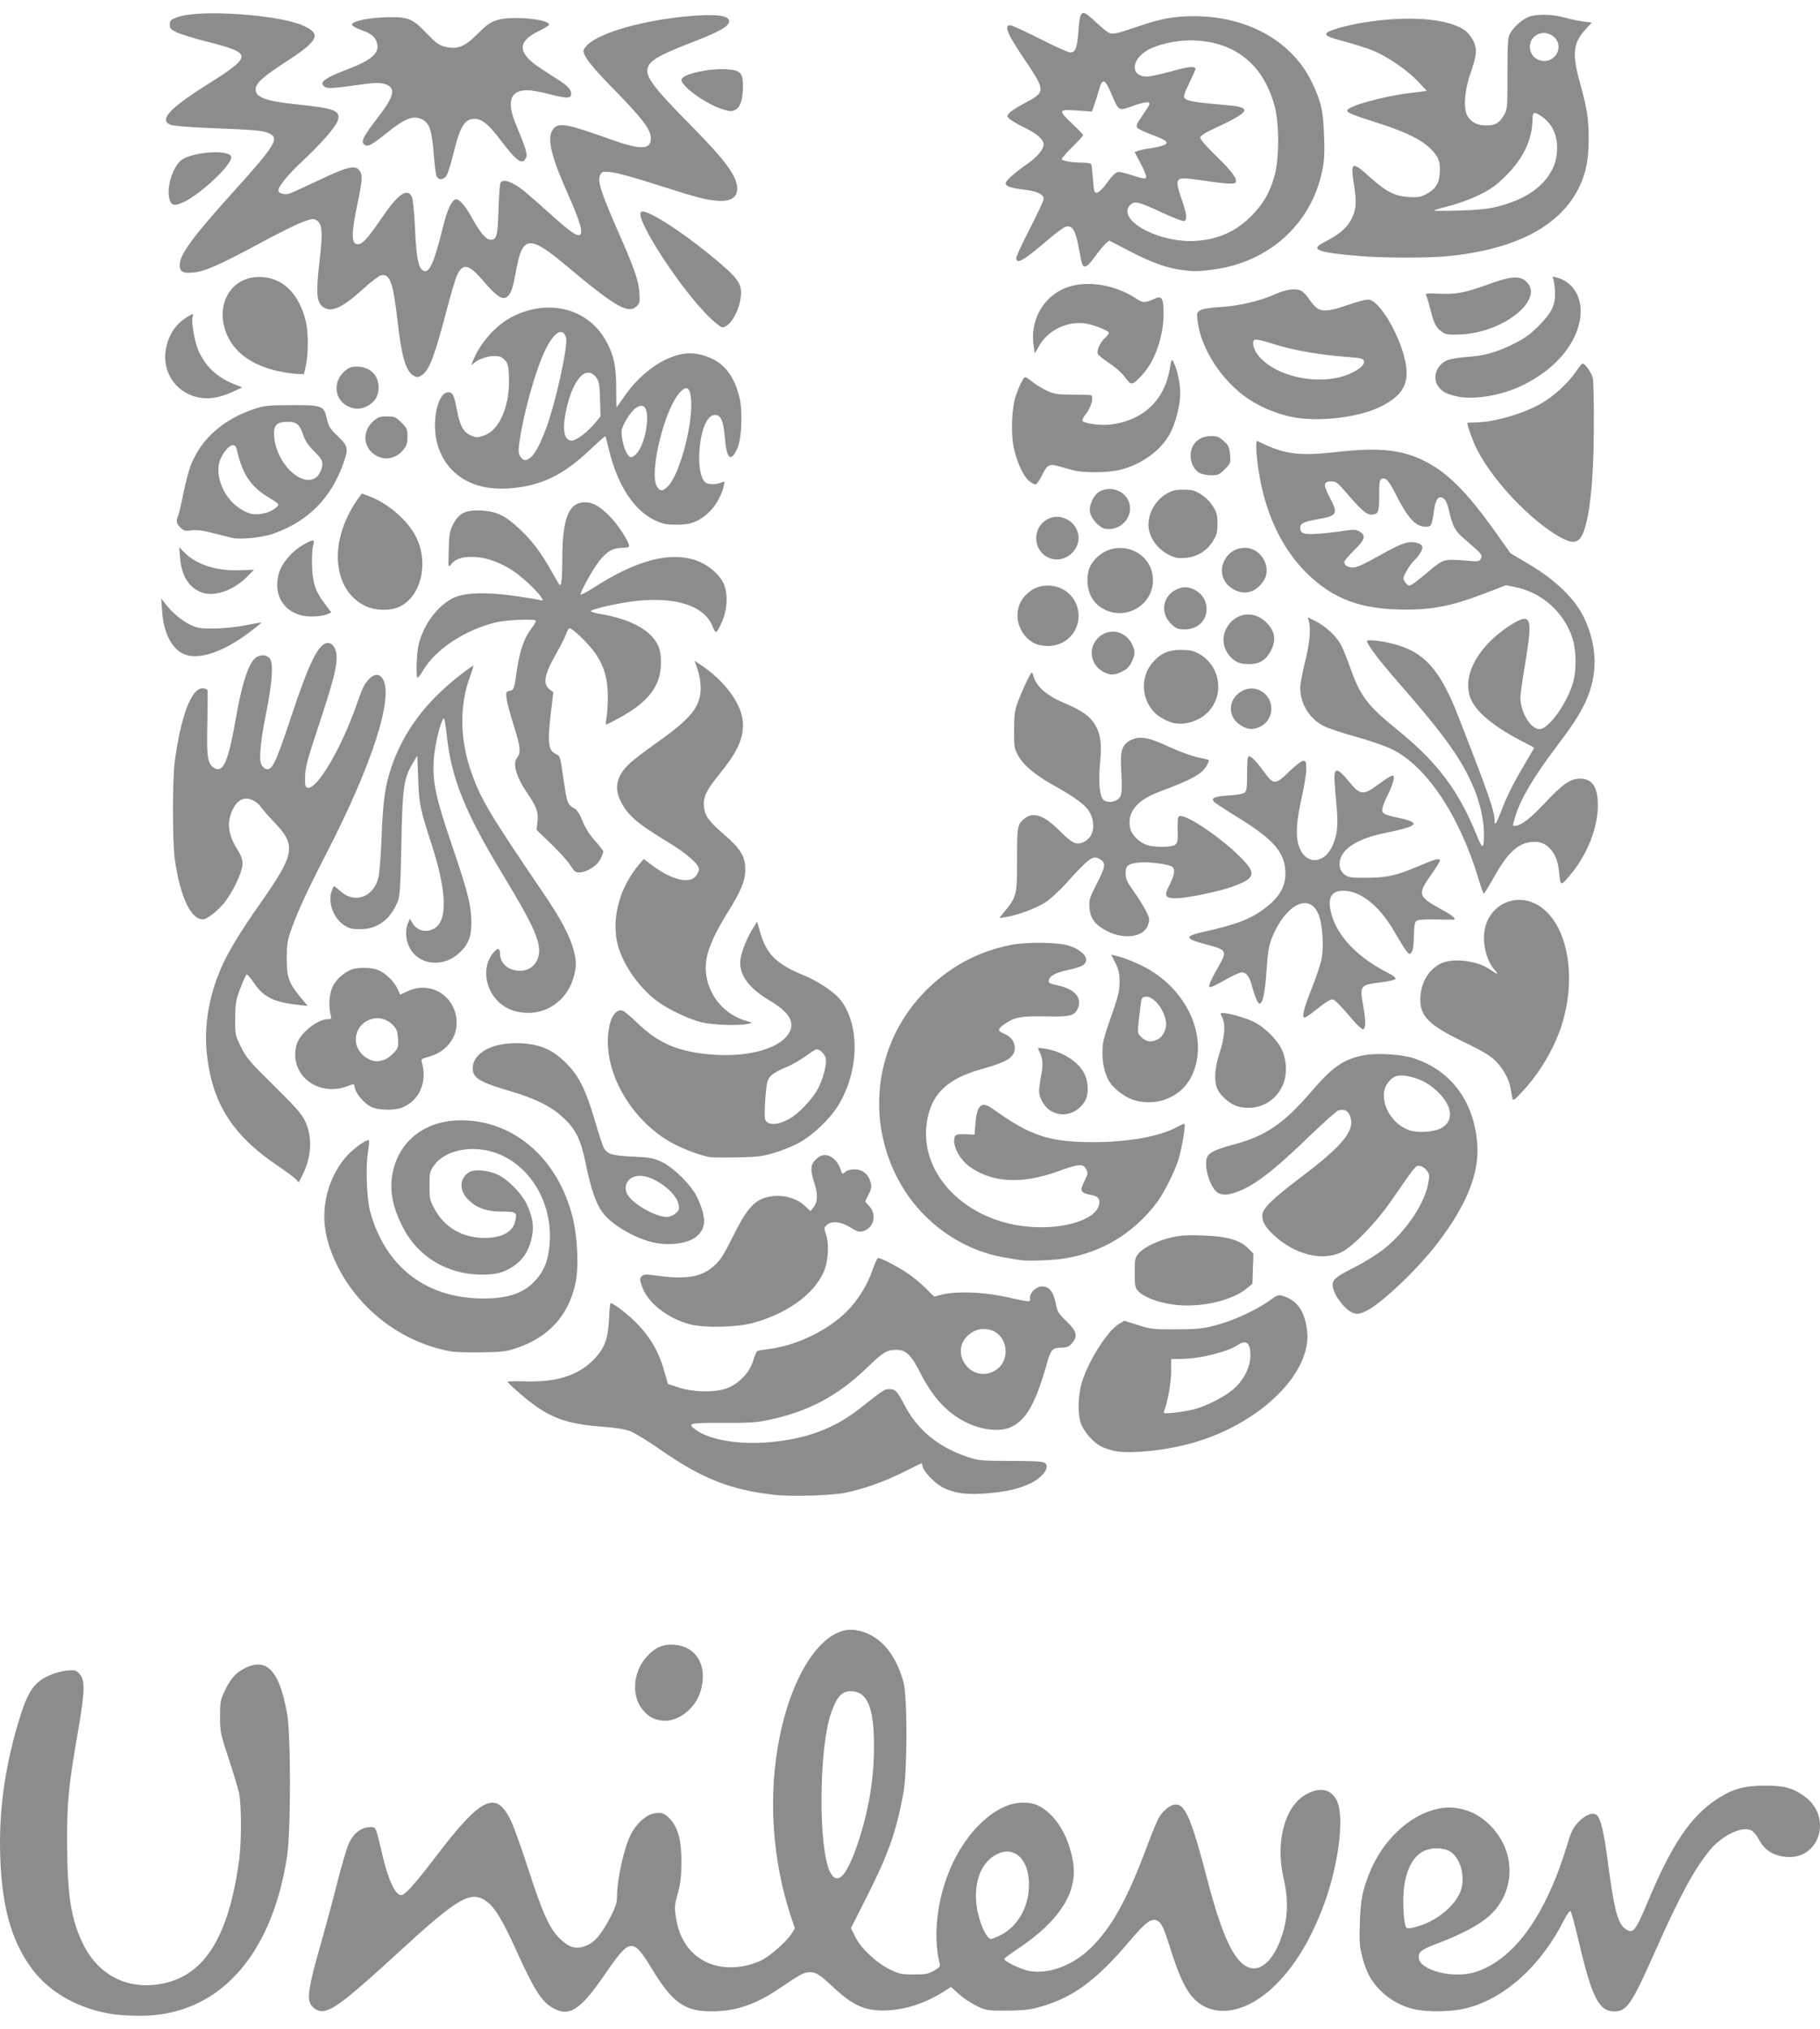 <svg width="70" height="78" viewBox="0 0 70 78" fill="none" xmlns="http://www.w3.org/2000/svg">
<path opacity="0.45" d="M4.375 77.443C3.066 77.253 1.94 76.633 1.253 75.725C0.495 74.721 0.12 73.495 0.023 71.706C-0.075 69.88 0.139 68.132 0.692 66.264C1.05 65.054 1.29 64.684 1.893 64.415C2.09 64.327 2.4 64.242 2.581 64.226C2.877 64.2 2.924 64.212 3.047 64.343C3.28 64.591 3.272 64.988 3.005 66.532C2.638 68.653 2.579 69.239 2.581 70.75C2.583 72.84 2.724 73.765 3.185 74.719C3.755 75.897 4.827 76.478 6.085 76.292C7.814 76.037 8.782 74.554 9.196 71.526C9.291 70.826 9.291 69.396 9.195 68.942C9.154 68.751 8.974 68.15 8.793 67.606C8.48 66.664 8.465 66.591 8.463 66.01C8.461 65.463 8.478 65.364 8.623 65.054C8.841 64.587 9.028 64.355 9.322 64.188C10.227 63.674 10.734 64.172 11.042 65.875C11.191 66.704 11.189 70.434 11.038 71.397C10.429 75.288 8.333 77.531 5.334 77.5C4.997 77.496 4.565 77.471 4.375 77.443ZM12.185 77.275C12.114 77.246 12.012 77.156 11.958 77.073C11.801 76.835 11.877 76.348 12.304 74.857C12.515 74.117 12.822 72.981 12.985 72.331C13.148 71.681 13.348 71.011 13.43 70.843C13.609 70.473 13.908 70.249 14.222 70.249C14.47 70.249 14.445 70.195 14.702 71.294C14.934 72.289 15.201 72.862 15.432 72.862C15.572 72.862 15.969 72.422 16.714 71.442C18.528 69.055 19.087 68.791 19.672 70.046C19.777 70.269 20.075 71.108 20.335 71.911C20.885 73.603 21.152 74.182 21.561 74.562C21.911 74.888 22.161 74.951 22.534 74.81C22.865 74.684 23.128 74.378 23.466 73.729C23.672 73.333 23.73 73.159 23.73 72.94C23.731 72.254 24 71.039 24.266 70.519C24.462 70.135 24.813 69.805 25.1 69.733C25.424 69.652 25.586 69.709 25.816 69.986C26.097 70.325 26.212 70.804 26.208 71.613C26.205 72.159 26.175 72.416 26.068 72.799C25.942 73.247 25.936 73.324 25.999 73.728C26.127 74.559 26.54 75.151 27.202 75.453C27.794 75.722 28.594 75.692 29.268 75.376C29.611 75.215 30.256 74.647 30.449 74.337L30.572 74.139L30.422 73.689C29.693 71.496 29.536 69.021 29.983 66.793C30.504 64.202 31.729 62.479 32.915 62.672C33.789 62.814 34.43 63.513 34.75 64.674C34.904 65.23 34.9 68.096 34.745 68.942C34.473 70.419 34.169 71.281 33.335 72.931L32.728 74.132L32.905 74.482C33.126 74.923 33.707 75.465 34.236 75.723C34.582 75.892 34.67 75.911 35.146 75.911C35.598 75.911 35.707 75.891 35.923 75.767C36.129 75.651 36.169 75.601 36.142 75.496C35.85 74.336 36.074 72.757 36.709 71.497C37.372 70.185 38.426 69.305 39.336 69.305C39.603 69.305 39.778 69.341 39.959 69.433C40.511 69.713 40.981 70.391 41.192 71.212C41.339 71.782 41.338 72.171 41.19 72.647C40.956 73.401 40.255 74.187 39.176 74.905C38.873 75.107 38.624 75.291 38.623 75.314C38.619 75.4 39.244 75.707 39.553 75.771C40.295 75.924 41.244 75.581 41.938 74.907C42.751 74.118 43.348 73.042 44.116 70.983C44.305 70.476 44.514 69.974 44.58 69.867C44.755 69.585 45.028 69.378 45.222 69.378C45.592 69.378 45.831 69.948 46.444 72.296C47.013 74.477 47.486 75.463 48.051 75.649C48.577 75.821 49.119 75.2 49.395 74.11C49.539 73.543 49.53 72.892 49.369 72.207C49.054 70.873 49.391 69.517 50.159 69.033C50.722 68.678 51.204 68.759 51.424 69.245C51.731 69.924 51.451 71.908 50.829 73.465C50.342 74.685 49.782 75.589 49.078 76.295C47.889 77.486 46.524 77.647 45.785 76.684C45.537 76.36 45.303 75.832 45.045 75.01C44.761 74.11 44.682 73.936 44.514 73.846C44.295 73.73 44.072 73.891 43.472 74.598C42.12 76.194 41.23 76.835 39.872 77.193C39.583 77.269 39.253 77.3 38.709 77.302C37.978 77.304 37.935 77.297 37.57 77.124C37.361 77.025 37.052 76.82 36.883 76.669L36.576 76.393L36.298 76.57C35.581 77.028 34.768 77.286 34.008 77.297C33.256 77.308 32.796 77.098 32.051 76.404C31.52 75.909 31.388 75.823 31.153 75.824C30.923 75.826 30.799 75.892 29.939 76.473C28.993 77.113 28.164 77.368 27.175 77.325C26.288 77.286 25.826 76.929 25.084 75.713C24.331 74.48 24.238 74.49 23.262 75.911C22.306 77.3 21.889 77.565 21.244 77.189C20.826 76.946 20.53 76.475 19.854 74.981C19.342 73.852 19.043 73.352 18.745 73.126C18.12 72.652 17.656 72.917 15.268 75.114C13.812 76.454 13.073 77.067 12.723 77.225C12.463 77.342 12.374 77.35 12.185 77.275ZM38.489 74.397C39.053 74.118 39.466 73.492 39.555 72.781C39.698 71.632 39.1 70.903 38.333 71.292C37.735 71.596 37.437 72.374 37.566 73.298C37.649 73.891 37.937 74.546 38.115 74.546C38.156 74.546 38.324 74.479 38.489 74.397ZM32.414 72.093C32.59 71.902 32.798 71.457 33.006 70.829C33.413 69.594 33.609 68.428 33.616 67.2C33.624 65.653 33.365 65.022 32.722 65.022C32.373 65.022 32.181 65.236 31.961 65.873C31.49 67.231 31.471 71.099 31.93 71.982C32.07 72.251 32.233 72.288 32.414 72.093ZM54.367 77.241C53.656 77.07 53.046 76.619 52.676 75.99C52.589 75.844 52.463 75.506 52.396 75.24C52.289 74.822 52.277 74.643 52.302 73.911C52.333 73.03 52.401 72.685 52.676 72C53.174 70.763 54.191 69.799 55.257 69.552C56.178 69.338 57.096 69.743 57.662 70.61C58.314 71.609 58.148 72.89 57.266 73.672C56.895 74.001 56.212 74.366 55.382 74.682C54.684 74.946 54.564 75.028 54.564 75.241C54.564 75.763 55.935 76.102 56.812 75.797C58.276 75.288 59.463 73.615 60.286 70.901C60.437 70.4 60.506 70.264 60.712 70.049C60.971 69.78 61.235 69.67 61.391 69.766C61.554 69.866 61.685 70.395 61.838 71.572C62.081 73.434 62.223 73.971 62.529 74.17C62.817 74.357 62.9 74.252 63.39 73.082C64.308 70.893 65.045 69.807 66.057 69.157C66.657 68.772 67.09 68.652 67.879 68.652C68.628 68.652 68.938 68.734 69.388 69.052C70.511 69.845 69.983 71.542 68.662 71.388C68.16 71.329 67.846 71.113 67.621 70.67C67.569 70.567 67.46 70.439 67.378 70.386C67.054 70.174 66.246 70.547 65.766 71.13C65.17 71.854 64.602 72.899 63.704 74.923C62.753 77.069 62.573 77.335 62.081 77.332C61.505 77.329 61.23 76.797 60.748 74.752C60.591 74.082 60.437 73.511 60.408 73.481C60.375 73.449 60.274 73.586 60.15 73.831C59.253 75.602 57.84 76.865 56.359 77.218C55.787 77.354 54.881 77.365 54.367 77.241ZM54.652 74.023C55.304 73.8 55.911 73.297 56.144 72.786C56.388 72.251 56.204 71.45 55.776 71.187C55.509 71.023 55.053 71.019 54.739 71.178C54.266 71.418 53.979 72.113 53.973 73.034C53.969 73.537 54.014 73.983 54.079 74.096C54.12 74.168 54.293 74.146 54.652 74.023ZM25.336 66.131C25.074 66.066 24.933 65.978 24.734 65.752C24.274 65.231 24.337 64.287 24.871 63.697C25.206 63.326 25.53 63.193 25.985 63.24C26.809 63.324 27.22 64.073 26.951 65.003C26.734 65.754 25.97 66.288 25.336 66.131ZM29.779 57.471C28.084 57.279 26.994 56.847 25.389 55.728C24.924 55.403 24.406 55.086 24.239 55.023C24.041 54.948 23.671 54.889 23.176 54.852C21.677 54.742 21.042 54.483 19.956 53.542C19.719 53.336 19.525 53.15 19.525 53.128C19.525 53.106 19.825 53.097 20.192 53.109C21.385 53.147 22.205 52.894 22.8 52.307C23.242 51.871 23.389 51.49 23.424 50.694C23.439 50.366 23.468 50.098 23.488 50.099C23.581 50.099 24.074 50.471 24.39 50.777C24.993 51.364 25.335 51.942 25.566 52.77L25.688 53.205L26.096 53.342C26.638 53.525 27.467 53.544 27.932 53.384C28.391 53.227 28.821 52.786 28.963 52.329C29.022 52.14 29.093 51.969 29.122 51.949C29.151 51.928 29.327 51.895 29.513 51.874C30.673 51.743 31.997 51.078 32.716 50.264C33.077 49.856 33.377 49.348 33.55 48.85C33.639 48.595 33.737 48.378 33.767 48.368C33.846 48.342 34.497 48.676 34.913 48.956C35.106 49.085 35.413 49.34 35.596 49.521L35.929 49.85L36.236 49.771C36.75 49.639 37.783 49.67 38.592 49.843C39.71 50.081 39.614 50.076 39.614 49.899C39.614 49.686 39.855 49.459 40.081 49.459C40.352 49.459 40.515 49.66 40.602 50.098C40.67 50.441 40.705 50.499 41.021 50.8C41.417 51.178 41.464 51.372 41.226 51.647C41.112 51.779 41.037 51.809 40.81 51.813C40.483 51.819 40.417 51.888 40.285 52.358C39.837 53.949 39.478 54.591 38.884 54.866C38.456 55.063 37.752 54.985 37.128 54.67C36.41 54.307 35.858 53.701 35.377 52.746C35.045 52.088 34.843 51.898 34.47 51.898C34.111 51.898 33.965 51.987 33.343 52.587C32.224 53.664 31.12 54.255 29.612 54.581C29.094 54.694 28.854 54.71 27.803 54.705C26.47 54.698 26.393 54.721 26.81 55.005C27.349 55.371 28.46 55.548 29.588 55.449C31.02 55.322 32.082 54.926 33.067 54.153C34.005 53.416 34.017 53.408 34.212 53.408C34.436 53.408 34.51 53.487 34.788 54.018C35.288 54.977 36.077 55.629 37.191 56.006C37.639 56.158 37.707 56.164 38.903 56.168C40.172 56.173 40.253 56.186 40.255 56.399C40.257 56.57 39.997 56.846 39.684 57.003C39.224 57.233 38.77 57.344 37.999 57.411C37.225 57.478 36.74 57.421 36.31 57.212C35.98 57.052 35.547 56.617 35.489 56.389C35.47 56.315 35.45 56.254 35.444 56.254C35.438 56.254 35.132 56.405 34.764 56.59C34.056 56.947 33.271 57.228 32.548 57.385C32.026 57.498 30.449 57.547 29.779 57.471ZM38.211 52.726C38.928 52.368 38.788 51.256 38.007 51.11C37.725 51.058 37.472 51.13 37.245 51.329C36.499 51.98 37.322 53.17 38.211 52.726ZM42.797 55.77C42.636 55.728 42.426 55.652 42.33 55.601C42.07 55.464 41.739 55.099 41.604 54.802C41.458 54.48 41.444 53.841 41.572 53.292C41.761 52.485 42.569 51.171 43.049 50.892L43.243 50.779L43.779 50.947C44.281 51.104 44.374 51.114 45.249 51.109C46.065 51.105 46.258 51.084 46.768 50.95C47.438 50.773 48.294 50.381 48.81 50.014C49.152 49.772 49.174 49.765 49.373 49.833C49.902 50.014 50.169 50.398 50.269 51.126C50.493 52.746 48.503 54.721 45.893 55.469C44.814 55.778 43.37 55.918 42.797 55.77ZM45.908 54.188C46.416 54.06 47.156 53.675 47.487 53.366C47.862 53.015 48.09 52.541 48.094 52.101C48.098 51.642 47.925 51.491 47.63 51.697C47.235 51.972 46.158 52.241 45.439 52.245L45.045 52.247L45.045 52.726C45.044 53.145 44.911 53.898 44.777 54.244C44.736 54.348 44.757 54.352 45.154 54.313C45.386 54.29 45.725 54.234 45.908 54.188ZM17.344 51.957C15.468 51.622 13.794 50.351 12.957 48.627C12.506 47.697 12.38 46.93 12.538 46.091C12.656 45.472 12.952 44.864 13.344 44.437C13.631 44.125 14.124 43.779 14.189 43.844C14.207 43.861 14.189 44.073 14.149 44.314C14.059 44.869 14.107 46.113 14.236 46.581C14.827 48.721 16.401 49.926 18.603 49.923C19.56 49.922 20.155 49.712 20.601 49.22C20.949 48.834 21.108 48.403 21.145 47.739C21.241 46.048 20.195 44.534 18.722 44.23C17.895 44.059 17.053 44.298 16.695 44.805C16.529 45.041 16.517 45.09 16.517 45.589C16.517 46.084 16.531 46.145 16.718 46.488C17.08 47.152 17.705 47.543 18.481 47.589C19.204 47.632 19.694 47.409 19.806 46.986C19.905 46.611 19.866 46.58 19.303 46.581C18.724 46.581 18.35 46.452 18.022 46.136C17.657 45.785 17.661 45.314 18.033 45.072C18.235 44.94 18.779 44.986 19.159 45.168C19.531 45.346 20.051 45.872 20.243 46.266C20.496 46.782 20.552 47.181 20.438 47.645C20.32 48.124 20.107 48.442 19.737 48.689C19.371 48.934 19.077 49.008 18.491 49.003C17.206 48.993 16.088 48.323 15.511 47.216C15.088 46.405 14.965 45.742 15.11 45.054C15.366 43.838 16.38 43.072 17.733 43.072C19.753 43.072 21.436 44.521 22.013 46.759C22.218 47.553 22.27 48.728 22.128 49.364C21.858 50.567 21.116 51.393 19.936 51.804C19.477 51.964 19.366 51.978 18.532 51.992C18.034 52.001 17.5 51.985 17.344 51.957ZM26.562 50.922C25.683 50.698 24.903 50.086 24.692 49.456C24.602 49.186 24.601 49.149 24.683 49.067C24.762 48.988 24.838 48.985 25.259 49.044C26.391 49.201 26.979 49.101 27.463 48.668C27.713 48.445 27.834 48.255 28.205 47.507C28.692 46.526 28.984 46.18 29.439 46.044C29.97 45.886 30.587 46.016 30.958 46.364L31.173 46.565L31.274 46.44C31.45 46.224 31.467 45.936 31.33 45.511C31.157 44.977 31.166 44.785 31.375 44.577C31.593 44.361 31.833 44.354 32.075 44.557C32.173 44.639 32.285 44.809 32.322 44.935C32.389 45.157 32.395 45.16 32.505 45.061C32.576 44.997 32.712 44.959 32.87 44.959C33.174 44.959 33.395 45.135 33.482 45.448C33.531 45.622 33.518 45.7 33.406 45.925L33.273 46.195L33.436 46.376C33.745 46.721 33.6 47.236 33.163 47.344C33.047 47.374 32.936 47.336 32.706 47.191C32.348 46.964 31.989 46.927 31.8 47.097C31.688 47.198 31.686 47.217 31.771 47.462C31.903 47.849 31.854 48.533 31.665 48.938C31.269 49.786 30.248 50.512 28.956 50.864C28.35 51.03 27.102 51.06 26.562 50.922ZM51.703 50.229C51.545 50.07 51.383 49.833 51.321 49.67C51.162 49.25 51.236 49.158 52.077 48.734C52.465 48.538 52.974 48.222 53.235 48.013C54.069 47.349 54.781 46.298 54.928 45.514C54.988 45.19 54.984 45.146 54.875 45.001C54.81 44.914 54.69 44.835 54.607 44.825C54.445 44.806 54.486 44.757 53.479 46.208C52.907 47.034 52.034 47.927 51.589 48.144C50.855 48.5 49.796 48.233 48.997 47.491C48.669 47.185 48.549 46.982 48.549 46.731C48.549 46.47 48.921 46.102 50.033 45.262C51.632 44.056 52.103 43.486 51.943 42.954C51.869 42.709 51.707 42.619 51.471 42.694C51.403 42.715 50.866 43.196 50.279 43.762C49.09 44.907 48.429 45.434 47.818 45.723C47.304 45.966 46.971 45.991 46.768 45.801C46.575 45.62 46.388 45.108 46.388 44.758C46.388 44.343 46.508 44.262 47.55 43.975C48.703 43.657 49.411 43.164 50.435 41.968C51.25 41.017 51.674 40.723 52.45 40.572C52.959 40.473 53.904 40.531 54.389 40.691C55.822 41.164 56.708 42.37 56.819 44.001C56.896 45.115 56.408 46.33 55.306 47.774C54.536 48.782 53.185 50.073 52.566 50.393C52.204 50.58 52.017 50.544 51.703 50.229ZM55.42 43.379C55.901 43.131 55.883 42.589 55.378 42.057C55.031 41.692 54.654 41.48 54.182 41.383C53.776 41.301 53.579 41.361 53.379 41.63C52.973 42.175 53.411 43.163 54.182 43.447C54.501 43.565 55.128 43.53 55.42 43.379ZM45.114 50.155C44.51 50.072 43.993 49.868 43.763 49.623C43.66 49.513 43.644 49.419 43.644 48.93C43.644 48.41 43.655 48.351 43.792 48.19C43.992 47.954 44.545 47.687 45.084 47.568C45.426 47.492 45.699 47.477 46.293 47.501C47.208 47.537 47.684 47.674 48.005 47.993L48.209 48.196L48.189 48.776L48.169 49.356L47.965 49.526C47.371 50.021 46.129 50.295 45.114 50.155ZM39.205 48.442C39.157 48.432 38.92 48.393 38.68 48.354C37.005 48.084 35.473 47 34.619 45.482C33.266 43.075 33.642 40.115 35.551 38.145C36.473 37.194 37.595 36.583 38.884 36.329C39.478 36.212 40.67 36.224 41.085 36.351C41.685 36.535 41.958 36.91 41.642 37.116C41.569 37.164 41.319 37.242 41.086 37.291C40.641 37.384 40.407 37.5 40.347 37.655C40.298 37.782 40.349 37.814 40.723 37.896C41.312 38.025 41.605 38.342 41.475 38.713C41.357 39.051 41.204 39.096 40.22 39.077C39.271 39.059 39.034 39.102 38.649 39.364C38.371 39.553 38.357 39.631 38.586 39.726C38.877 39.847 39.03 40.04 39.03 40.284C39.03 40.648 38.756 40.825 37.774 41.097C36.404 41.477 35.795 42.076 35.641 43.196C35.391 45.013 36.914 46.724 39.12 47.106C40.587 47.361 42.128 46.973 42.273 46.313C42.319 46.105 42.234 45.995 41.99 45.946C41.536 45.855 41.514 45.806 41.73 45.364C41.85 45.118 41.853 45.086 41.77 44.941C41.65 44.73 41.49 44.744 40.68 45.038C39.303 45.538 38.141 45.472 37.284 44.847C36.862 44.539 36.579 43.922 36.743 43.666C36.775 43.616 36.904 43.597 37.136 43.607L37.483 43.623L37.518 43.185C37.578 42.459 37.752 42.32 38.199 42.642C39.619 43.666 40.363 43.913 42.038 43.912C43.394 43.912 44.618 43.691 45.273 43.329C45.414 43.25 45.542 43.198 45.557 43.213C45.605 43.261 45.45 44.176 45.326 44.575C45.175 45.061 44.769 45.868 44.488 46.24C43.602 47.416 42.384 48.152 40.941 48.385C40.474 48.46 39.469 48.493 39.205 48.442ZM25.032 47.745C24.299 47.548 23.487 47.049 23.159 46.594C22.92 46.262 22.72 45.677 22.539 44.785C22.342 43.814 22.155 43.428 21.655 42.963C21.192 42.532 20.589 42.233 19.613 41.948C18.45 41.608 18.181 41.444 18.182 41.074C18.183 40.505 18.88 40.102 19.859 40.106C20.754 40.109 21.323 40.362 21.911 41.018C22.315 41.469 22.567 42.007 22.884 43.101C23.032 43.612 23.191 44.088 23.237 44.158C23.383 44.382 23.559 44.431 24.343 44.468C25.019 44.5 25.14 44.523 25.452 44.673C25.879 44.878 26.499 45.472 26.754 45.92C26.855 46.098 26.977 46.396 27.026 46.584C27.14 47.018 27.075 47.292 26.799 47.532C26.466 47.823 25.678 47.917 25.032 47.745ZM25.983 46.653C26.119 46.537 26.135 46.49 26.102 46.312C26.013 45.842 25.176 45.214 24.627 45.206C24.14 45.199 23.898 45.64 24.188 46.007C24.476 46.37 25.245 46.784 25.639 46.787C25.752 46.788 25.888 46.735 25.983 46.653ZM11.38 45.338C11.32 45.272 10.993 45.03 10.654 44.801C8.931 43.634 8.155 42.401 7.956 40.512C7.843 39.437 8.032 38.303 8.508 37.207C8.771 36.6 9.238 35.831 10.025 34.71C11.334 32.845 11.396 32.509 10.587 31.654C10.333 31.386 10.081 31.1 10.028 31.019C9.914 30.846 9.66 30.703 9.467 30.703C9.275 30.703 9.088 30.849 8.962 31.099C8.712 31.592 8.76 32.062 9.117 32.638C9.289 32.915 9.332 33.039 9.324 33.24C9.311 33.559 8.935 34.34 8.602 34.739C8.351 35.039 7.947 35.348 7.804 35.348C7.338 35.348 6.93 34.48 6.726 33.055C6.628 32.37 6.628 29.972 6.725 29.251C6.957 27.53 7.362 26.464 7.782 26.464C7.876 26.464 7.964 26.496 7.978 26.536C7.992 26.576 7.991 27.146 7.975 27.802C7.943 29.094 7.981 29.359 8.222 29.516C8.581 29.75 8.778 29.305 9.075 27.596C9.312 26.234 9.576 25.453 9.861 25.267C10.056 25.14 10.308 25.184 10.402 25.36C10.517 25.574 10.456 26.33 10.24 27.393C10.046 28.343 9.965 29.081 10.028 29.33C10.049 29.413 10.12 29.509 10.186 29.544C10.448 29.683 10.576 29.431 11.212 27.517C11.903 25.436 12.261 24.721 12.614 24.721C12.815 24.721 12.957 24.979 12.948 25.33C12.938 25.729 12.776 26.325 12.216 28.017C11.815 29.228 11.74 29.518 11.735 29.859C11.729 30.208 11.743 30.267 11.836 30.285C12.195 30.357 13.126 28.776 13.713 27.099C13.953 26.413 14.003 26.31 14.2 26.101C14.388 25.9 14.586 25.895 14.713 26.087C15.165 26.773 14.311 29.416 12.519 32.88C11.807 34.257 11.406 35.135 11.166 35.842C11.056 36.167 11.028 36.37 11.028 36.858C11.028 37.571 11.105 37.789 11.552 38.334L11.831 38.675L11.459 38.633C10.52 38.529 10.126 38.33 9.753 37.772C9.63 37.588 9.508 37.451 9.481 37.467C9.455 37.484 9.347 37.726 9.241 38.005C9.068 38.463 9.049 38.576 9.046 39.155C9.042 39.786 9.046 39.803 9.271 40.258C9.476 40.673 9.603 40.823 10.531 41.736C11.347 42.539 11.599 42.823 11.729 43.091C12.028 43.707 11.988 44.485 11.619 45.207L11.49 45.459L11.38 45.338ZM27.292 44.487C26.944 44.422 26.354 44.206 25.944 43.994C24.467 43.232 23.379 41.56 23.379 40.053C23.379 39.276 23.629 38.756 23.952 38.858C24.013 38.877 24.259 39.084 24.499 39.317C25.264 40.06 25.982 40.39 27.116 40.52C28.588 40.688 29.897 40.378 30.317 39.762C30.608 39.335 30.381 38.927 29.599 38.466C28.766 37.975 28.39 37.432 28.483 36.854C28.532 36.55 28.744 36.031 28.955 35.698L29.12 35.438L29.218 35.785C29.47 36.688 29.855 37.071 30.958 37.516C31.445 37.713 32.091 38.146 32.312 38.424C33.089 39.399 33.049 41.206 32.221 42.53C31.898 43.048 31.233 43.671 30.702 43.953C30.48 44.071 30.063 44.238 29.774 44.324C29.319 44.46 29.127 44.483 28.343 44.498C27.845 44.507 27.372 44.502 27.292 44.487ZM30.347 43.024C30.688 42.843 31.234 42.275 31.452 41.873C31.656 41.497 31.808 40.91 31.759 40.688C31.722 40.523 31.539 40.342 31.407 40.342C31.372 40.342 31.187 40.458 30.995 40.6C30.804 40.741 30.477 40.929 30.269 41.017C29.75 41.236 29.588 41.358 29.52 41.577C29.446 41.82 29.378 42.905 29.43 43.038C29.521 43.275 29.883 43.27 30.347 43.024ZM40.416 42.71C40.174 42.57 39.964 42.212 39.965 41.935C39.965 41.842 40.001 41.575 40.046 41.343C40.127 40.917 40.106 40.664 39.969 40.409C39.898 40.277 39.899 40.276 40.179 40.317C40.778 40.404 41.359 40.74 41.639 41.16C41.871 41.51 41.903 42.084 41.705 42.373C41.39 42.835 40.869 42.971 40.416 42.71ZM14.26 42.548C14.001 42.412 13.703 42.065 13.654 41.842C13.634 41.752 13.61 41.678 13.6 41.678C13.591 41.678 13.468 41.719 13.327 41.77C12.182 42.183 11.097 41.276 11.408 40.164C11.53 39.728 12.204 39.183 12.624 39.182C12.748 39.181 12.756 39.165 12.712 38.992C12.629 38.669 12.669 38.177 12.8 37.922C12.936 37.656 13.213 37.402 13.493 37.285C13.745 37.18 14.281 37.186 14.548 37.297C14.829 37.413 15.164 37.739 15.291 38.02L15.391 38.241L15.692 38.102C16.588 37.687 17.567 38.331 17.562 39.332C17.559 39.958 17.119 40.472 16.44 40.643C16.222 40.698 16.192 40.724 16.222 40.83C16.442 41.591 16.141 42.303 15.483 42.575C15.172 42.704 14.53 42.69 14.26 42.548ZM14.814 40.728C14.919 40.684 15.078 40.561 15.168 40.455C15.316 40.28 15.33 40.227 15.308 39.924C15.288 39.651 15.252 39.554 15.115 39.412C14.588 38.866 13.685 39.226 13.685 39.983C13.685 40.267 13.881 40.569 14.153 40.705C14.398 40.828 14.56 40.833 14.814 40.728ZM47.605 42.538C47.336 42.467 46.958 42.149 46.834 41.889C46.683 41.574 46.712 41.062 46.914 40.459C47.108 39.877 47.142 39.371 47.005 39.108C46.925 38.957 46.928 38.949 47.051 38.949C47.257 38.949 47.849 39.115 48.184 39.268C48.596 39.455 49.096 39.936 49.291 40.333C49.498 40.753 49.514 41.34 49.329 41.74C49.022 42.408 48.327 42.73 47.605 42.538ZM43.598 42.289C43.335 42.208 43.002 41.982 42.783 41.737C42.544 41.469 42.4 40.997 42.402 40.488C42.404 40.075 42.44 39.919 42.732 39.094C43.011 38.301 43.059 38.105 43.059 37.752C43.059 37.416 43.029 37.279 42.898 37.021L42.736 36.702L43.059 36.783C43.236 36.828 43.621 36.982 43.916 37.126C45.648 37.971 46.524 39.889 45.844 41.349C45.461 42.171 44.505 42.571 43.598 42.289ZM44.527 39.961C44.753 39.845 44.893 39.525 44.84 39.247C44.748 38.757 44.352 38.288 44.059 38.321C43.921 38.337 43.903 38.369 43.868 38.658C43.737 39.747 43.738 39.699 43.854 39.828C44.061 40.056 44.264 40.096 44.527 39.961ZM58.164 42.201C58.147 42.121 58.116 41.952 58.096 41.826C58.04 41.483 57.8 41.059 57.497 40.765C57.299 40.574 56.971 40.381 56.273 40.046C54.885 39.378 54.567 39.031 54.637 38.259C54.687 37.716 54.967 37.275 55.405 37.05C55.854 36.819 56.808 36.928 57.296 37.266C57.594 37.472 57.665 37.487 57.501 37.308C57.145 36.923 56.98 36.155 57.134 35.608C57.372 34.761 58.269 34.357 59.049 34.744C60.252 35.34 60.703 37.48 60.046 39.471C59.758 40.342 59.204 41.271 58.57 41.947C58.214 42.326 58.194 42.339 58.164 42.201ZM52.074 39.263C51.475 38.567 51.334 38.426 51.237 38.426C51.181 38.426 51.033 38.504 50.908 38.6C50.783 38.696 50.578 38.853 50.453 38.949C50.328 39.044 50.203 39.123 50.175 39.123C50.06 39.123 50.145 38.772 50.442 38.028C50.616 37.592 50.791 37.071 50.83 36.869C50.917 36.421 50.871 35.603 50.736 35.218C50.411 34.286 49.464 34.723 48.92 36.056C48.805 36.337 48.764 36.582 48.715 37.284C48.654 38.164 48.578 38.544 48.453 38.584C48.385 38.606 48.252 38.301 48.144 37.874C48.064 37.562 47.927 37.381 47.77 37.381C47.699 37.381 47.435 37.498 47.183 37.64C46.931 37.783 46.672 37.917 46.607 37.937C46.505 37.969 46.494 37.955 46.525 37.831C46.545 37.752 46.68 37.482 46.825 37.23C47.218 36.545 47.21 36.528 46.389 36.31C45.573 36.093 45.544 35.996 46.244 35.839C47.629 35.529 48.16 35.317 48.756 34.836C49.233 34.451 49.447 34.053 49.439 33.564C49.427 32.783 48.999 32.281 47.624 31.437C47.172 31.158 46.759 30.889 46.708 30.838C46.554 30.685 46.7 30.618 47.261 30.584C47.561 30.566 47.817 30.52 47.871 30.476C47.947 30.413 47.965 30.273 47.965 29.737C47.965 29.231 47.983 29.077 48.042 29.077C48.136 29.077 48.339 29.292 48.659 29.73C48.986 30.177 49.066 30.171 49.592 29.657C49.828 29.427 50.059 29.251 50.125 29.251C50.228 29.251 50.242 29.289 50.242 29.568C50.242 29.742 50.161 30.245 50.061 30.686C49.84 31.662 49.821 32.238 49.996 32.633C50.281 33.273 50.966 33.193 51.264 32.485C51.444 32.055 51.475 31.702 51.399 30.907C51.359 30.491 51.325 30.033 51.325 29.89C51.322 29.502 51.47 29.541 51.873 30.035C52.334 30.598 52.42 30.602 53.102 30.095C53.365 29.899 53.556 29.793 53.589 29.826C53.655 29.891 53.557 30.206 53.33 30.657C53.238 30.84 53.162 31.054 53.162 31.132C53.162 31.288 53.255 31.331 53.88 31.463C54.066 31.503 54.261 31.566 54.314 31.605C54.4 31.667 54.395 31.683 54.267 31.764C54.19 31.814 53.796 31.919 53.394 31.998C52.596 32.153 52.078 32.37 51.768 32.679C51.459 32.986 51.438 33.42 51.721 33.63C51.868 33.738 51.963 33.751 52.568 33.747C53.359 33.743 53.7 33.665 54.596 33.285C55.22 33.019 55.382 32.979 55.382 33.088C55.382 33.122 55.224 33.375 55.031 33.649C54.512 34.389 54.538 34.473 55.45 34.968C55.869 35.196 56.039 35.343 55.9 35.356C55.856 35.361 55.537 35.358 55.191 35.35C54.76 35.34 54.535 35.358 54.475 35.407C54.414 35.458 54.387 35.607 54.383 35.922C54.377 36.415 54.331 36.635 54.23 36.669C54.158 36.693 54.066 36.561 53.595 35.761C53.033 34.808 52.32 34.247 51.668 34.246C51.192 34.245 51.045 34.527 51.206 35.136C51.432 35.995 52.224 36.819 53.385 37.404C53.556 37.49 53.685 37.592 53.673 37.63C53.66 37.67 53.438 37.727 53.158 37.762C52.294 37.871 52.294 37.871 52.433 38.684C52.535 39.274 52.532 39.536 52.424 39.571C52.387 39.583 52.23 39.445 52.074 39.263ZM26.952 39.296C26.464 39.168 25.717 38.813 25.302 38.51C24.537 37.952 23.88 36.977 23.725 36.173C23.538 35.2 23.865 34.076 24.58 33.236L24.759 33.025L25.077 33.264C25.821 33.825 26.515 33.998 26.762 33.685C26.829 33.601 26.883 33.482 26.883 33.421C26.883 33.224 26.406 32.809 25.657 32.355C24.466 31.633 24.103 31.311 23.848 30.752C23.621 30.255 23.729 29.825 24.193 29.375C24.337 29.235 24.811 28.871 25.246 28.564C26.585 27.621 26.954 27.161 26.949 26.44C26.947 26.223 26.897 25.929 26.83 25.738L26.713 25.408L26.871 25.509C27.881 26.154 28.577 27.111 28.577 27.854C28.577 28.453 28.338 28.948 27.639 29.803C27.171 30.373 27.039 30.654 27.073 31.005C27.108 31.365 27.262 31.578 27.863 32.096C28.486 32.632 28.664 32.928 28.664 33.432C28.665 33.87 28.506 34.249 27.955 35.134C27.511 35.846 27.258 36.403 27.177 36.845C26.986 37.894 27.648 38.942 28.694 39.248C28.956 39.324 28.956 39.325 28.781 39.362C28.394 39.445 27.384 39.408 26.952 39.296ZM19.753 38.858C18.776 38.559 18.364 37.292 19.015 36.584C19.154 36.432 19.233 36.46 19.233 36.661C19.233 37.047 19.558 37.323 20.014 37.323C20.338 37.323 20.603 37.123 20.698 36.806C20.849 36.306 20.583 35.678 19.387 33.706C17.869 31.204 17.357 29.933 17.178 28.225C17.14 27.862 17.09 27.585 17.067 27.61C16.936 27.748 16.711 28.691 16.682 29.222C16.634 30.09 16.756 30.656 17.394 32.532C18.007 34.334 18.125 34.808 18.13 35.477C18.133 36.032 18.001 36.344 17.622 36.676C17.108 37.126 16.345 37.125 15.922 36.674C15.637 36.371 15.536 35.857 15.691 35.495L15.765 35.323L15.878 35.511C16.111 35.904 16.714 35.872 16.932 35.455C17.189 34.962 17.078 33.939 16.61 32.497C16.154 31.087 16.121 30.931 16.084 29.948L16.05 29.048L15.862 29.367C15.527 29.933 15.48 30.28 15.437 32.445C15.406 34.041 15.382 34.435 15.304 34.638C15.032 35.342 14.523 35.724 13.856 35.725C13.534 35.726 13.433 35.7 13.229 35.566C12.829 35.302 12.607 34.708 12.749 34.28C12.787 34.165 12.833 34.071 12.85 34.071C12.868 34.071 12.983 34.161 13.105 34.271C13.655 34.765 14.387 34.484 14.561 33.712C14.599 33.542 14.652 32.828 14.679 32.125C14.73 30.788 14.815 30.193 15.055 29.49C15.536 28.084 16.42 26.922 17.812 25.866C18.011 25.715 18.187 25.593 18.204 25.593C18.221 25.593 18.171 25.763 18.092 25.971C17.663 27.104 17.677 28.414 18.132 29.705C18.492 30.728 18.833 31.299 20.895 34.332C21.575 35.332 21.922 35.987 22.064 36.536C22.174 36.963 22.175 37.149 22.069 37.543C21.788 38.594 20.773 39.171 19.753 38.858ZM42.601 35.808C42.124 35.571 41.935 35.322 41.904 34.893C41.883 34.591 41.905 34.518 42.178 33.987C42.515 33.333 42.539 33.185 42.33 33.05C42.041 32.861 41.927 32.941 40.974 33.996C40.742 34.253 40.402 34.563 40.217 34.685C39.867 34.915 39.124 35.194 38.689 35.257L38.436 35.293L38.638 35.045C39.103 34.475 39.118 34.414 39.118 33.055C39.118 31.754 39.13 31.686 39.417 31.462C39.753 31.2 40.164 31.349 40.767 31.952C41.254 32.439 41.401 32.505 41.697 32.365C42.078 32.184 42.164 31.635 41.882 31.181C41.727 30.932 41.329 30.643 40.501 30.179C39.778 29.773 39.349 29.406 39.138 29.013C39.015 28.784 39.001 28.684 39.004 28.061C39.007 27.442 39.026 27.314 39.172 26.928C39.263 26.689 39.416 26.336 39.514 26.144C39.685 25.808 39.693 25.801 39.735 25.955C39.861 26.412 40.235 26.737 41.016 27.066C41.63 27.326 41.938 27.551 42.126 27.878C42.339 28.249 42.382 28.598 42.307 29.367C42.241 30.048 42.292 30.603 42.433 30.744C42.563 30.872 42.877 30.852 43.025 30.705C43.156 30.574 43.166 30.44 43.116 29.425C43.088 28.853 43.177 28.617 43.477 28.462C43.822 28.285 44.168 28.342 44.934 28.699C45.321 28.88 45.819 29.064 46.052 29.113C46.284 29.161 46.482 29.209 46.493 29.22C46.505 29.231 46.471 29.322 46.42 29.421C46.248 29.75 45.86 29.966 44.596 30.438C43.711 30.767 43.334 31.241 43.471 31.85C43.532 32.118 43.84 32.413 44.149 32.498C44.475 32.588 45.059 32.577 45.194 32.478C45.293 32.406 45.306 32.332 45.294 31.903C45.284 31.53 45.301 31.404 45.361 31.38C45.644 31.273 47.304 32.447 47.94 33.205C48.298 33.63 48.187 33.809 47.39 34.093C46.86 34.283 45.628 34.535 45.235 34.535C44.806 34.535 44.764 34.451 44.983 34.019C45.175 33.641 45.207 33.425 45.086 33.325C44.97 33.23 44.179 33.124 43.839 33.159C43.38 33.206 43.293 33.273 43.293 33.576C43.293 33.793 43.342 33.901 43.616 34.285C43.793 34.535 44.004 34.873 44.084 35.036C44.216 35.307 44.223 35.354 44.155 35.559C44.003 36.022 43.268 36.139 42.601 35.808ZM56.877 33.824C56.138 31.345 54.837 29.408 53.493 28.786C53.231 28.664 52.623 28.456 52.142 28.323C51.661 28.19 51.132 28.017 50.966 27.939C50.383 27.665 50.009 27.077 50.009 26.437C50.009 26.306 50.09 25.873 50.188 25.475C50.371 24.739 50.425 24.184 50.343 23.892L50.298 23.731L50.597 23.881C50.968 24.069 51.361 24.423 51.548 24.742C51.627 24.875 51.786 25.255 51.902 25.587C52.314 26.763 52.565 27.1 53.738 28.052C55.274 29.297 56.097 30.388 56.784 32.084C57.024 32.677 57.075 32.673 57.075 32.06C57.075 31.545 56.929 30.884 56.685 30.298C56.231 29.204 55.55 28.253 53.751 26.202C53.067 25.422 52.578 24.775 52.578 24.649C52.578 24.575 53.11 24.632 53.6 24.758C54.775 25.06 55.381 25.735 56.075 27.509C57.273 30.576 57.484 31.183 57.484 31.567C57.484 31.776 57.555 31.666 57.745 31.167C57.957 30.608 58.22 30.086 58.654 29.358C58.846 29.038 59.002 28.765 59.002 28.753C59.002 28.74 58.838 28.648 58.637 28.548C57.575 28.017 56.843 27.441 56.601 26.942C56.276 26.276 56.552 25.407 57.333 24.637C57.763 24.213 58.409 23.792 58.63 23.792C58.885 23.792 58.89 24.154 58.652 25.564C58.556 26.134 58.477 26.697 58.477 26.812C58.477 27.379 58.871 28.032 59.214 28.032C59.559 28.032 60.256 27.068 60.497 26.26C60.644 25.768 60.631 24.979 60.468 24.503C60.13 23.514 59.288 22.773 58.272 22.57L57.922 22.5L57.135 22.803C55.757 23.335 54.966 23.477 53.659 23.428C52.134 23.371 51.093 22.918 50.116 21.888C49.235 20.959 48.637 19.628 48.406 18.083C48.309 17.434 48.288 16.916 48.359 16.953C49.383 17.47 49.928 17.545 51.44 17.375C52.994 17.2 53.868 17.283 54.71 17.686C55.646 18.133 56.394 18.874 57.547 20.497L58.097 21.272L58.825 21.705C59.832 22.302 60.574 23.023 60.917 23.734C61.451 24.841 61.467 25.971 60.964 27.025C60.74 27.493 60.464 27.915 59.849 28.728C58.979 29.879 58.477 30.731 58.279 31.396C58.165 31.777 58.165 31.748 58.275 31.748C58.497 31.748 58.856 31.474 59.416 30.875C60.086 30.157 60.393 29.942 60.751 29.937C61.243 29.931 61.455 30.244 61.455 30.978C61.455 31.8 61.069 32.802 60.462 33.554C60.041 34.076 60.017 34.08 59.977 33.648C59.931 33.142 59.842 32.88 59.637 32.648C59.412 32.393 59.137 32.314 58.76 32.394C58.318 32.488 57.937 32.873 57.48 33.688C57.273 34.057 57.089 34.359 57.071 34.36C57.053 34.361 56.965 34.119 56.877 33.824ZM54.435 22.384C54.534 22.312 54.778 22.114 54.978 21.944C55.5 21.498 55.559 21.482 56.383 21.554C56.864 21.596 56.892 21.592 56.956 21.474C57.03 21.337 57.004 21.306 56.297 20.698C55.957 20.407 55.867 20.232 55.721 19.588C55.671 19.366 55.602 19.218 55.524 19.167C55.324 19.037 55.217 19.174 55.151 19.646C55.071 20.208 55.05 20.25 54.842 20.25C54.448 20.25 54.153 19.935 53.689 19.014C53.415 18.471 53.303 18.348 53.141 18.41C53.061 18.44 53.046 18.544 53.046 19.046C53.046 19.703 53.011 19.785 52.734 19.785C52.55 19.785 52.33 19.587 51.714 18.869C51.444 18.555 51.377 18.508 51.201 18.508C50.9 18.508 50.886 18.637 51.138 19.114C51.476 19.754 51.436 19.832 50.7 19.959C50.166 20.051 50.009 20.123 50.009 20.279C50.009 20.509 50.141 20.558 50.666 20.524C50.931 20.507 51.366 20.459 51.634 20.417C52.055 20.351 52.141 20.353 52.276 20.428C52.552 20.582 52.511 20.738 52.087 21.152C51.875 21.358 51.703 21.561 51.703 21.603C51.703 21.727 51.832 21.818 52.009 21.818C52.2 21.818 52.378 21.737 53.192 21.284C53.879 20.901 54.151 20.806 54.416 20.855C54.718 20.912 54.775 21.021 54.627 21.258C54.56 21.367 54.461 21.492 54.407 21.536C54.264 21.652 53.98 22.116 53.98 22.232C53.98 22.334 54.126 22.515 54.209 22.515C54.234 22.515 54.336 22.456 54.435 22.384ZM22.118 33.504C22.082 33.48 21.986 33.353 21.903 33.221C21.82 33.09 21.501 32.74 21.195 32.444L20.638 31.907L20.672 31.578C20.71 31.224 20.631 31.005 20.284 30.5C19.858 29.877 19.705 29.358 19.885 29.138C20.043 28.943 20.018 28.7 19.754 27.875C19.624 27.466 19.502 27.011 19.484 26.864C19.454 26.612 19.461 26.594 19.605 26.558C19.772 26.516 19.765 26.54 19.896 25.676C20.004 24.972 20.167 24.517 20.439 24.162C20.551 24.016 20.625 23.88 20.604 23.859C20.525 23.782 19.43 23.834 19.038 23.935C17.857 24.237 16.754 24.967 16.284 25.76C16.188 25.922 16.089 26.055 16.065 26.056C15.986 26.058 16.019 25.102 16.11 24.748C16.309 23.978 16.853 23.262 17.452 22.982C17.885 22.779 18.721 22.755 19.829 22.915C20.3 22.983 20.727 23.054 20.777 23.073C21.175 23.225 20.169 22.191 19.593 21.857C19.075 21.555 18.608 21.411 18.151 21.411C17.735 21.411 17.489 21.503 17.334 21.716C17.244 21.84 17.24 21.807 17.258 21.148C17.274 20.535 17.295 20.415 17.426 20.161C17.651 19.727 17.907 19.6 18.503 19.628C19.096 19.655 19.428 19.816 19.998 20.351C20.481 20.804 20.829 21.271 21.252 22.031C21.545 22.559 21.555 22.57 21.591 22.392C21.611 22.292 21.628 21.88 21.628 21.477C21.629 19.935 21.873 19.319 22.488 19.311C22.802 19.306 23.056 19.451 23.467 19.867C23.781 20.186 24.197 20.83 24.197 20.998C24.197 21.037 24.084 21.063 23.919 21.063C23.573 21.064 23.343 21.198 23.044 21.574C22.819 21.856 22.328 22.736 22.328 22.856C22.328 22.891 22.545 22.779 22.81 22.608C24.426 21.567 25.685 21.215 26.696 21.52C27.193 21.67 27.688 22.079 27.846 22.471C28.003 22.861 27.977 23.409 27.779 23.881C27.688 24.099 27.586 24.285 27.552 24.297C27.519 24.308 27.457 24.222 27.415 24.106C27.132 23.328 26.082 22.954 24.576 23.093C23.944 23.151 22.824 23.392 22.726 23.49C22.699 23.516 22.876 23.57 23.118 23.611C24.005 23.759 24.725 24.075 25.072 24.468C25.341 24.773 25.423 25.007 25.423 25.467C25.423 26.367 24.948 26.992 23.788 27.619C23.547 27.749 23.334 27.856 23.314 27.856C23.294 27.857 23.3 27.746 23.326 27.61C23.352 27.475 23.375 27.112 23.377 26.804C23.38 26.116 23.245 25.638 22.908 25.135C22.66 24.767 21.997 24.125 21.898 24.157C21.867 24.168 21.807 24.273 21.766 24.392C21.725 24.511 21.541 24.871 21.358 25.192C20.941 25.924 20.875 26.294 21.124 26.492L21.281 26.616L21.192 27.367C21.05 28.566 21.084 28.859 21.381 28.989C21.544 29.061 21.542 29.054 21.683 30.027C21.804 30.86 21.837 30.947 22.09 31.08C22.194 31.134 22.291 31.285 22.404 31.566C22.511 31.833 22.677 32.094 22.886 32.327C23.061 32.522 23.204 32.709 23.204 32.743C23.204 32.777 23.16 32.897 23.106 33.01C22.94 33.357 22.345 33.655 22.118 33.504ZM47.794 27.93C47.211 27.634 47.185 26.919 47.745 26.579C48.253 26.272 48.899 26.646 48.899 27.247C48.899 27.546 48.734 27.812 48.474 27.934C48.212 28.058 48.044 28.057 47.794 27.93ZM45.149 27.801C45.029 27.778 44.807 27.683 44.654 27.589C43.932 27.145 43.774 26.12 44.328 25.477C44.635 25.12 44.935 24.986 45.425 24.986C45.732 24.986 45.893 25.018 46.075 25.113C47.096 25.649 47.121 27.102 46.118 27.634C45.796 27.805 45.467 27.861 45.149 27.801ZM42.534 25.876C41.968 25.652 41.807 24.968 42.221 24.538C42.639 24.104 43.323 24.245 43.562 24.815C43.671 25.073 43.665 25.163 43.523 25.454C43.436 25.634 43.335 25.734 43.154 25.821C42.882 25.952 42.755 25.963 42.534 25.876ZM47.514 25.413C47.124 25.165 46.956 24.677 47.12 24.269C47.398 23.577 48.179 23.409 48.702 23.929C49.032 24.258 49.092 24.594 48.891 24.997C48.702 25.375 48.446 25.535 48.029 25.534C47.8 25.533 47.646 25.497 47.514 25.413ZM7.05 25.137C6.588 24.921 6.288 24.312 6.233 23.473L6.202 23.008L6.334 23.183C6.597 23.53 6.993 23.868 7.313 24.017C7.606 24.153 7.707 24.169 8.254 24.164C8.618 24.16 9.105 24.109 9.451 24.039C9.772 23.974 10.043 23.928 10.053 23.937C10.063 23.946 9.852 24.117 9.586 24.317C8.557 25.09 7.607 25.397 7.05 25.137ZM39.812 24.746C39.096 24.395 38.905 23.44 39.441 22.89C39.7 22.624 39.953 22.515 40.311 22.515C40.969 22.515 41.483 23.024 41.483 23.676C41.483 24.334 40.969 24.839 40.303 24.836C40.133 24.835 39.912 24.795 39.812 24.746ZM45.08 24.022C44.613 23.614 44.696 22.925 45.242 22.667C45.51 22.541 45.715 22.548 45.977 22.694C46.254 22.849 46.408 23.109 46.408 23.421C46.408 23.873 46.053 24.198 45.558 24.199C45.334 24.199 45.245 24.166 45.08 24.022ZM11.572 23.656C10.847 23.455 10.506 22.799 10.729 22.036C10.843 21.645 11.233 21.189 11.665 20.944C12.066 20.714 12.114 20.72 12.039 20.988C12.006 21.107 11.99 21.466 12.003 21.787C12.03 22.447 12.134 22.742 12.515 23.245L12.743 23.545L12.61 23.605C12.378 23.71 11.861 23.735 11.572 23.656ZM42.487 23.436C42.061 23.227 41.825 22.825 41.825 22.311C41.825 21.943 41.909 21.724 42.143 21.477C42.94 20.639 44.344 21.171 44.344 22.311C44.344 23.247 43.339 23.856 42.487 23.436ZM14.065 23.305C12.977 22.793 12.675 21.329 13.356 19.883C13.464 19.654 13.635 19.355 13.736 19.22L13.919 18.973L14.225 19.089C14.875 19.334 15.587 19.928 15.931 20.513C16.527 21.524 16.239 22.923 15.349 23.334C15.005 23.493 14.436 23.48 14.065 23.305ZM7.766 22.781C7.27 22.599 6.986 22.15 6.927 21.456L6.892 21.04L7.108 21.255C7.569 21.714 8.338 21.957 9.23 21.924L9.769 21.905L9.493 22.184C8.987 22.696 8.238 22.955 7.766 22.781ZM47.521 22.697C47.041 22.476 46.862 21.979 47.101 21.534C47.263 21.231 47.543 21.063 47.882 21.063C48.516 21.063 48.942 21.83 48.593 22.341C48.311 22.753 47.924 22.881 47.521 22.697ZM40.461 21.487C39.786 21.309 39.633 20.418 40.207 20.011C40.728 19.642 41.483 20.041 41.483 20.686C41.483 21.2 40.952 21.616 40.461 21.487ZM44.938 21.321C44.605 21.153 44.339 20.847 44.224 20.5C44.051 19.98 44.322 19.32 44.838 19.003C45.081 18.854 45.181 18.827 45.512 18.827C45.843 18.827 45.944 18.854 46.187 19.003C46.364 19.112 46.54 19.287 46.65 19.463C46.8 19.705 46.826 19.805 46.826 20.134C46.826 20.463 46.8 20.563 46.65 20.805C46.413 21.185 46.039 21.413 45.591 21.45C45.301 21.474 45.202 21.455 44.938 21.321ZM59.985 20.641C58.843 19.993 57.411 18.474 56.797 17.259C56.658 16.985 56.433 16.367 56.433 16.262C56.433 16.252 56.561 16.243 56.718 16.243C57.414 16.243 58.534 15.927 59.253 15.527C59.732 15.26 60.321 14.724 60.608 14.294C60.724 14.12 60.841 13.978 60.869 13.978C60.97 13.978 61.218 14.336 61.263 14.546C61.288 14.665 61.306 15.52 61.302 16.446C61.292 18.646 61.117 20.145 60.812 20.644C60.66 20.892 60.426 20.891 59.985 20.641ZM8.926 20.68C8.861 20.664 8.547 20.584 8.227 20.503C7.799 20.394 7.571 20.364 7.365 20.391C7.118 20.424 7.068 20.411 6.939 20.284C6.778 20.123 6.765 20.044 6.857 19.804C6.892 19.714 6.985 19.316 7.064 18.92C7.144 18.524 7.271 18.049 7.346 17.864C7.758 16.857 8.588 16.123 9.763 15.729C10.174 15.591 10.291 15.579 11.206 15.577C12.408 15.575 12.457 15.594 12.572 16.105C12.638 16.398 12.692 16.484 12.991 16.768C13.382 17.139 13.406 17.239 13.226 17.76C12.749 19.138 11.877 20.028 10.532 20.512C10.104 20.666 9.237 20.756 8.926 20.68ZM10.209 19.722C10.445 19.663 10.707 19.488 10.707 19.39C10.707 19.367 10.557 19.259 10.374 19.15C9.64 18.714 9.327 18.25 9.106 17.274C9.037 16.973 8.753 17.119 8.511 17.579C8.214 18.144 8.536 19.075 9.183 19.521C9.555 19.777 9.798 19.825 10.209 19.722ZM12.112 18.39C12.258 18.312 12.4 18.034 12.4 17.826C12.4 17.704 12.319 17.582 12.087 17.354C11.862 17.133 11.743 16.957 11.665 16.729C11.521 16.308 11.407 16.213 11.052 16.218C10.622 16.225 10.511 16.352 10.546 16.797C10.625 17.776 11.531 18.699 12.112 18.39ZM42.488 20.325C42.28 20.285 41.97 19.941 41.925 19.7C41.874 19.428 42.052 19.04 42.294 18.899C42.645 18.692 43.14 18.816 43.354 19.164C43.705 19.737 43.168 20.457 42.488 20.325ZM25.562 20.14C24.567 19.886 23.803 18.869 23.421 17.291C23.355 17.018 23.293 16.785 23.283 16.772C23.273 16.759 23.02 16.982 22.721 17.267C21.651 18.284 20.787 18.696 19.55 18.779C18.189 18.87 17.19 18.261 16.837 17.125C16.578 16.29 16.817 15.082 17.242 15.082C17.409 15.082 17.464 15.189 17.565 15.718C17.688 16.366 17.806 16.594 18.085 16.73C18.277 16.823 18.343 16.829 18.535 16.772C18.838 16.682 19.061 16.485 19.244 16.146C19.48 15.711 19.599 15.123 19.575 14.513C19.557 14.053 19.537 13.969 19.413 13.838C19.302 13.721 19.215 13.688 19.017 13.688C18.741 13.688 18.398 13.808 18.221 13.966C18.112 14.063 18.112 14.061 18.207 13.833C18.49 13.158 19.072 12.509 19.676 12.193C21.055 11.472 22.567 11.835 23.28 13.057C23.594 13.594 23.7 14.056 23.7 14.893C23.7 15.316 23.706 15.662 23.713 15.662C23.72 15.662 23.836 15.499 23.971 15.3C24.765 14.124 25.956 13.428 26.853 13.615C27.709 13.793 28.187 14.288 28.435 15.255C28.571 15.784 28.531 16.86 28.36 17.237C28.11 17.794 27.952 17.661 27.879 16.832C27.822 16.174 27.726 15.953 27.499 15.953C27.196 15.953 26.959 16.507 26.901 17.352C26.863 17.916 26.948 18.385 27.119 18.538C27.23 18.639 27.548 18.639 27.777 18.539C27.868 18.499 27.877 18.515 27.843 18.66C27.709 19.23 27.341 19.735 26.879 19.985C26.637 20.116 26.48 20.156 26.157 20.17C25.93 20.179 25.662 20.166 25.562 20.14ZM25.687 18.697C26.165 18.228 26.702 16.118 26.567 15.238C26.515 14.894 26.406 14.84 26.187 15.049C25.573 15.633 24.932 18.233 25.28 18.727C25.4 18.897 25.49 18.89 25.687 18.697ZM20.382 17.609C20.559 17.485 20.765 17.109 21.002 16.475C21.377 15.474 21.86 13.265 21.768 12.972C21.639 12.56 21.295 12.776 20.96 13.48C20.6 14.237 20.143 15.858 19.989 16.925C19.929 17.347 19.932 17.422 20.016 17.55C20.126 17.717 20.208 17.73 20.382 17.609ZM24.481 17.442C24.674 17.238 24.846 16.732 24.881 16.268C24.927 15.67 24.774 15.465 24.45 15.69C24.233 15.841 23.905 16.391 23.906 16.601C23.91 17.049 24.11 17.579 24.276 17.579C24.317 17.579 24.41 17.517 24.481 17.442ZM22.423 16.714C22.579 16.59 22.795 16.38 22.902 16.247L23.097 16.005L23.078 15.344C23.061 14.783 23.04 14.659 22.936 14.52C22.548 14.002 22.029 14.569 21.77 15.792C21.614 16.533 21.696 16.94 22.003 16.94C22.077 16.94 22.266 16.838 22.423 16.714ZM39.569 18.481C39.355 18.302 39.109 17.764 38.992 17.216C38.872 16.657 38.914 15.648 39.077 15.193C39.221 14.787 39.368 14.501 39.432 14.501C39.459 14.501 39.583 14.583 39.708 14.683C39.833 14.783 40.08 14.934 40.256 15.017C40.54 15.151 40.653 15.169 41.22 15.173C41.573 15.175 41.899 15.182 41.943 15.188C42.086 15.206 41.981 15.649 41.773 15.906C41.662 16.043 41.608 16.158 41.639 16.189C41.737 16.287 42.328 16.365 42.677 16.326C43.943 16.185 44.779 15.412 44.991 14.186C45.058 13.797 45.063 13.789 45.14 13.935C45.277 14.194 45.395 14.743 45.395 15.114C45.395 15.56 45.214 16.276 45.002 16.667C44.642 17.332 43.886 17.875 43.045 18.072C42.585 18.18 41.657 18.184 41.276 18.08C41.117 18.037 40.86 17.966 40.706 17.922C40.351 17.823 40.274 17.867 40.067 18.294C39.979 18.476 39.87 18.624 39.823 18.624C39.777 18.624 39.663 18.56 39.569 18.481ZM46.141 18.185C45.813 18.008 45.687 17.474 45.892 17.13C46.035 16.889 46.27 16.766 46.588 16.766C46.812 16.766 46.893 16.799 47.07 16.959C47.255 17.129 47.286 17.194 47.31 17.482C47.336 17.802 47.331 17.816 47.103 18.043C46.893 18.252 46.84 18.275 46.585 18.273C46.428 18.272 46.229 18.232 46.141 18.185ZM14.515 17.54C13.971 17.273 13.894 16.596 14.362 16.188C14.536 16.037 14.612 16.011 14.884 16.011C15.179 16.011 15.222 16.029 15.437 16.243C15.652 16.457 15.671 16.5 15.671 16.79C15.671 17.048 15.642 17.139 15.513 17.292C15.235 17.62 14.865 17.712 14.515 17.54ZM49.746 16.042C49.183 15.94 48.522 15.673 48.037 15.352C47.011 14.674 46.189 13.421 46.062 12.34C46.026 12.042 46.034 12.009 46.162 11.93C46.249 11.875 46.533 11.829 46.928 11.806C47.655 11.762 48.465 11.573 49.045 11.312C49.472 11.119 49.844 11.072 50.056 11.185C50.124 11.221 50.26 11.367 50.358 11.509C50.717 12.027 50.877 12.049 51.877 11.714C52.41 11.536 52.604 11.494 52.711 11.534C53.078 11.673 53.662 12.605 53.945 13.502C54.29 14.598 54.079 15.142 53.122 15.624C52.287 16.045 50.783 16.231 49.746 16.042ZM51.734 14.442C52.137 14.304 52.462 14.072 52.462 13.921C52.462 13.784 52.383 13.762 51.732 13.716C50.812 13.65 49.767 13.469 49.084 13.256C48.28 13.005 48.199 12.999 48.199 13.197C48.199 13.411 48.332 13.637 48.601 13.879C49.323 14.527 50.74 14.782 51.734 14.442ZM13.417 15.638C12.866 15.399 12.78 14.685 13.253 14.272C13.415 14.13 13.509 14.095 13.719 14.095C14.226 14.095 14.56 14.414 14.561 14.899C14.561 15.217 14.428 15.443 14.15 15.599C13.901 15.738 13.676 15.75 13.417 15.638ZM7.353 15.197C6.598 14.904 6.199 14.1 6.408 13.29C6.547 12.749 6.838 12.373 7.311 12.124C7.436 12.058 7.444 12.062 7.409 12.171C7.347 12.367 7.486 13.165 7.641 13.501C7.919 14.106 8.345 14.502 9.003 14.767L9.316 14.894L9.004 15.04C8.36 15.341 7.85 15.39 7.353 15.197ZM56.024 15.237C55.632 15.147 55.485 15.07 55.328 14.871C55.062 14.535 55.252 13.996 55.691 13.841C55.826 13.793 56.153 13.74 56.417 13.723C57.078 13.68 57.534 13.555 58.184 13.237C58.613 13.027 58.831 12.875 59.151 12.558C59.686 12.029 59.837 11.717 59.807 11.197C59.795 10.986 59.764 10.769 59.739 10.714C59.698 10.627 59.714 10.622 59.883 10.67C60.603 10.875 60.95 11.611 60.731 12.464C60.49 13.4 59.724 14.235 58.592 14.799C57.78 15.203 56.688 15.389 56.024 15.237ZM43.276 14.511C43.158 14.347 42.905 14.12 42.666 13.963C42.441 13.816 42.241 13.653 42.221 13.601C42.171 13.473 42.311 13.166 42.497 12.996C42.582 12.918 42.651 12.832 42.651 12.804C42.651 12.706 41.999 12.457 41.665 12.427C40.986 12.365 40.3 12.716 39.969 13.293L39.799 13.588L39.757 13.313C39.618 12.391 40.039 11.54 40.832 11.137C41.618 10.739 42.83 10.89 43.732 11.5C43.956 11.651 44.051 11.648 44.416 11.48C44.686 11.354 44.753 11.469 44.752 12.055C44.751 12.941 44.423 13.881 43.931 14.412C43.543 14.831 43.511 14.836 43.276 14.511ZM15.866 14.416C15.598 14.229 15.438 13.655 15.291 12.352C15.123 10.861 14.993 10.501 14.655 10.585C14.57 10.606 14.245 10.855 13.932 11.139C13.136 11.861 12.717 12.038 12.402 11.784C12.178 11.605 12.152 11.232 12.285 10.092C12.419 8.938 12.399 8.618 12.188 8.48C12.058 8.396 12.019 8.399 11.653 8.529C11.436 8.606 10.69 8.976 9.994 9.352C8.44 10.191 7.876 10.439 7.429 10.479C7.03 10.515 6.911 10.448 6.911 10.188C6.911 9.794 7.399 9.124 8.882 7.479C10.636 5.534 10.775 5.305 10.319 5.116C10.074 5.014 9.806 4.991 8.05 4.922C7.34 4.894 6.68 4.841 6.575 4.803C6.098 4.63 6.492 4.185 7.916 3.286C9.73 2.141 9.734 2.055 7.991 1.609C7.477 1.478 6.939 1.313 6.794 1.243C6.57 1.135 6.531 1.09 6.531 0.943C6.531 0.79 6.563 0.759 6.823 0.66C7.633 0.354 10.676 0.554 11.639 0.977C12.388 1.306 12.273 1.549 10.968 2.395C10.118 2.946 9.831 3.209 9.831 3.434C9.831 3.748 10.237 3.894 11.46 4.019C12.883 4.164 13.117 4.259 12.99 4.64C12.907 4.886 12.344 5.533 11.659 6.168C11.099 6.688 10.707 7.163 10.707 7.321C10.707 7.432 10.937 7.501 11.126 7.446C11.2 7.424 11.701 7.196 12.239 6.94C13.347 6.411 13.668 6.332 13.823 6.552C13.954 6.738 13.945 6.886 13.743 7.861C13.504 9.02 13.51 9.391 13.768 9.391C13.939 9.391 14.167 9.139 14.673 8.392C15.307 7.457 15.671 7.203 15.842 7.576C15.885 7.67 15.935 8.177 15.964 8.81C16.014 9.902 16.088 10.288 16.266 10.399C16.502 10.546 16.692 10.132 17.042 8.706C17.192 8.096 17.366 7.715 17.515 7.666C17.646 7.624 17.896 7.904 18.163 8.392C18.467 8.949 18.697 9.217 18.871 9.217C19.106 9.217 19.144 9.071 19.174 8.061C19.191 7.531 19.225 7.064 19.251 7.024C19.358 6.859 19.71 6.985 20.167 7.351C20.311 7.467 20.745 7.847 21.131 8.195C21.819 8.817 22.116 9.042 22.249 9.042C22.465 9.043 22.355 8.615 21.85 7.479C21.172 5.957 21.021 5.285 21.281 4.956C21.484 4.7 21.818 4.76 23.454 5.348C24.652 5.778 25.045 5.766 25.032 5.3C25.023 4.971 24.708 4.558 23.623 3.449C22.732 2.539 22.445 2.172 22.445 1.945C22.445 1.9 22.517 1.796 22.605 1.714C23.118 1.235 24.774 0.772 26.519 0.619C27.363 0.545 27.885 0.58 28 0.718C28.175 0.927 27.843 1.152 26.718 1.587C25.226 2.163 24.898 2.368 24.898 2.725C24.898 3.028 25.232 3.458 26.356 4.6C27.467 5.728 27.899 6.221 28.145 6.637C28.549 7.323 28.365 7.753 27.68 7.723C27.204 7.702 26.818 7.604 25.306 7.116C24.464 6.844 23.727 6.641 23.513 6.621C23.164 6.588 23.148 6.593 23.08 6.741C22.977 6.966 23.114 7.396 23.759 8.868C24.423 10.384 24.553 10.758 24.591 11.256C24.617 11.594 24.605 11.656 24.496 11.764C24.169 12.089 23.689 11.815 21.773 10.21C20.354 9.022 20.096 9.048 19.849 10.407C19.727 11.078 19.663 11.27 19.524 11.395C19.343 11.557 19.119 11.419 18.622 10.838C18.035 10.151 17.812 10.096 17.579 10.579C17.521 10.7 17.343 11.299 17.183 11.91C16.73 13.649 16.515 14.221 16.243 14.41C16.081 14.523 16.021 14.524 15.866 14.416ZM10.853 14.299C9.805 14.107 9.07 13.621 8.746 12.907C8.233 11.775 8.848 10.644 9.974 10.648C10.852 10.651 11.491 11.26 11.762 12.352C11.862 12.752 11.863 13.611 11.765 14.051L11.691 14.385L11.476 14.38C11.358 14.377 11.078 14.341 10.853 14.299ZM55.481 12.771C55.234 12.603 55.157 12.462 55.025 11.937C54.959 11.673 54.883 11.414 54.855 11.363C54.809 11.278 54.864 11.271 55.399 11.292C56.055 11.318 56.318 11.264 57.396 10.879C58.15 10.611 58.476 10.6 58.715 10.838C59.401 11.52 57.829 12.781 56.199 12.857C55.721 12.879 55.622 12.867 55.481 12.771ZM27.319 12.229C26.197 11.159 24.359 8.33 24.663 8.143C24.877 8.012 26.448 9.044 27.768 10.184C28.424 10.751 28.551 10.973 28.487 11.449C28.411 12.016 28.056 12.585 27.779 12.585C27.73 12.585 27.523 12.425 27.319 12.229ZM45.449 10.379C44.881 10.306 44.28 10.09 43.458 9.662L42.659 9.247L42.504 9.391C42.419 9.471 42.23 9.701 42.086 9.902C41.788 10.317 41.653 10.351 41.588 10.029C41.566 9.918 41.507 9.618 41.457 9.363C41.354 8.838 41.227 8.658 41 8.714C40.921 8.734 40.649 8.928 40.396 9.145C39.375 10.021 39.088 10.19 39.088 9.917C39.088 9.855 39.325 9.345 39.614 8.784C39.903 8.223 40.14 7.713 40.14 7.65C40.14 7.472 39.894 7.353 39.397 7.292C38.873 7.228 38.68 7.162 38.68 7.047C38.68 6.947 38.993 6.666 39.516 6.298C39.899 6.029 40.139 5.741 40.139 5.551C40.14 5.366 39.882 5.138 39.416 4.912C39.156 4.786 38.892 4.632 38.829 4.571C38.719 4.462 38.719 4.456 38.823 4.341C38.882 4.276 39.13 4.116 39.374 3.986C40.238 3.524 40.238 3.522 39.365 2.226C38.741 1.299 38.607 0.971 38.855 0.971C38.919 0.971 39.433 1.206 39.997 1.493C40.561 1.781 41.086 2.016 41.163 2.016C41.365 2.016 41.426 1.856 41.478 1.196C41.543 0.364 41.592 0.334 42.104 0.811C42.324 1.017 42.564 1.217 42.636 1.255C42.789 1.335 42.955 1.299 43.831 0.997C44.644 0.717 45.178 0.622 45.933 0.623C47.977 0.625 49.689 1.581 50.447 3.143C50.812 3.897 50.891 4.237 50.926 5.216C50.95 5.879 50.936 6.17 50.858 6.552C50.436 8.627 48.778 10.112 46.593 10.373C46.022 10.441 45.937 10.442 45.449 10.379ZM46.56 9.185C47.178 9.04 47.656 8.774 48.113 8.319C48.584 7.85 48.847 7.395 49.026 6.738C49.205 6.084 49.204 4.741 49.024 4.077C48.581 2.439 47.442 1.556 45.77 1.552C45.217 1.551 44.499 1.716 44.134 1.929C43.489 2.305 43.475 2.945 44.113 2.945C44.228 2.945 44.649 2.854 45.049 2.743C45.721 2.556 45.979 2.531 45.979 2.653C45.979 2.68 45.87 2.928 45.737 3.204C45.518 3.657 45.503 3.716 45.584 3.796C45.677 3.889 46.061 3.949 47.135 4.038C48.217 4.128 48.128 4.284 46.593 4.992C46.348 5.105 46.176 5.221 46.165 5.282C46.153 5.348 46.371 5.603 46.79 6.011C47.4 6.606 47.603 6.887 47.52 7.021C47.476 7.092 47.09 7.065 46.14 6.923C45.181 6.78 45.158 6.806 45.454 7.678C45.648 8.25 45.67 8.45 45.545 8.498C45.498 8.515 45.124 8.373 44.712 8.181C43.795 7.753 43.636 7.714 43.472 7.877C42.947 8.4 44.364 9.256 45.775 9.269C46 9.271 46.353 9.233 46.56 9.185ZM42.592 7.01C42.763 6.771 42.91 6.626 42.993 6.614C43.065 6.603 43.323 6.663 43.568 6.747C43.868 6.85 44.031 6.88 44.071 6.841C44.111 6.801 44.051 6.63 43.885 6.314L43.64 5.847L43.773 5.798C43.846 5.77 44.038 5.73 44.198 5.708C44.359 5.686 44.576 5.641 44.68 5.609C45.014 5.504 44.92 5.405 44.256 5.162C44.002 5.069 43.768 4.952 43.736 4.903C43.693 4.834 43.738 4.728 43.923 4.465C44.058 4.274 44.184 4.076 44.204 4.025C44.258 3.885 44.036 3.906 43.538 4.086C43.024 4.272 43.027 4.274 42.746 3.61C42.499 3.026 42.397 2.992 42.271 3.449C42.219 3.635 42.136 3.9 42.086 4.038L41.995 4.289L41.418 4.248C40.698 4.198 40.686 4.233 41.249 4.766C41.474 4.979 41.658 5.173 41.658 5.197C41.658 5.222 41.474 5.423 41.249 5.645C41.024 5.867 40.84 6.078 40.84 6.115C40.84 6.189 41.232 6.255 41.668 6.255C41.845 6.255 41.962 6.283 41.977 6.328C41.99 6.368 42.018 6.63 42.039 6.912C42.075 7.388 42.086 7.422 42.2 7.405C42.273 7.395 42.432 7.234 42.592 7.01ZM52.293 9.845C50.621 9.701 50.362 9.595 50.954 9.299C51.463 9.045 51.787 8.778 51.948 8.479C52.163 8.081 52.19 7.816 52.081 7.134C51.933 6.21 51.99 6.179 52.683 6.806C53.302 7.366 53.648 7.543 54.184 7.575C54.529 7.595 54.634 7.578 54.853 7.464C55.191 7.288 55.333 7.085 55.368 6.727C55.414 6.245 55.346 6.04 55.034 5.73C54.677 5.375 54.101 5.087 53.104 4.765C51.972 4.4 51.819 4.338 51.819 4.251C51.819 4.082 53.185 3.703 54.268 3.571L54.877 3.496L54.538 3.132C54.134 2.699 53.344 2.158 52.792 1.939C52.574 1.852 52.101 1.702 51.742 1.605C51.068 1.423 50.962 1.373 51.027 1.268C51.081 1.18 51.734 0.989 52.331 0.886C54.124 0.578 55.717 0.697 56.367 1.187C56.475 1.269 56.615 1.452 56.679 1.595C56.819 1.911 56.794 2.145 56.54 2.872C56.321 3.5 56.279 4.214 56.448 4.471C56.603 4.707 56.808 4.814 57.123 4.823C57.486 4.835 57.668 4.736 57.842 4.434C57.977 4.2 57.98 4.159 57.98 2.829C57.98 1.664 57.995 1.439 58.078 1.29C58.216 1.041 58.529 0.759 58.781 0.654C59.079 0.531 59.708 0.541 60.184 0.676C60.401 0.738 60.723 0.806 60.901 0.828L61.224 0.868L60.991 1.119C60.499 1.65 60.456 2.069 60.775 3.214C61.043 4.173 61.104 4.569 61.103 5.355C61.102 6.103 61.006 6.613 60.768 7.131C60.059 8.671 58.328 9.592 55.649 9.852C54.906 9.924 53.166 9.92 52.293 9.845ZM57.578 7.947C58.483 7.721 59.139 7.336 59.519 6.811C59.781 6.447 59.889 6.114 59.889 5.669C59.89 5.182 59.692 4.764 59.343 4.512C59.011 4.273 58.944 4.286 58.943 4.585C58.94 5.347 58.592 6.088 57.925 6.751C57.545 7.128 57.348 7.27 56.9 7.491C56.592 7.643 56.087 7.829 55.765 7.911C55.446 7.991 55.17 8.073 55.152 8.092C55.134 8.111 55.566 8.113 56.112 8.096C56.834 8.074 57.233 8.034 57.578 7.947ZM59.805 2.16C60.007 1.929 59.986 1.603 59.757 1.411C59.296 1.026 58.66 1.473 58.888 2.022C59.038 2.382 59.545 2.458 59.805 2.16ZM6.558 7.76C6.343 7.361 6.63 6.353 7.024 6.122C7.559 5.807 8.897 5.754 8.896 6.047C8.895 6.372 7.643 7.53 7.008 7.794C6.726 7.911 6.635 7.904 6.558 7.76ZM16.786 6.763C16.758 6.691 16.71 6.291 16.678 5.874C16.614 5.029 16.515 4.734 16.25 4.597C15.901 4.418 15.585 4.54 14.841 5.139C14.271 5.599 14.122 5.669 13.995 5.542C13.878 5.427 13.975 5.244 14.563 4.478C15.184 3.668 15.239 3.361 14.786 3.226C14.588 3.167 14.398 3.177 13.598 3.288C12.864 3.39 12.619 3.406 12.524 3.355C12.227 3.197 12.443 3.016 13.335 2.677C14.31 2.306 14.609 2.04 14.497 1.645C14.434 1.421 14.289 1.299 13.932 1.169C13.558 1.032 13.461 0.943 13.605 0.867C13.821 0.754 14.426 0.664 14.999 0.66C15.72 0.655 15.888 0.731 16.435 1.308C16.712 1.602 16.883 1.732 17.048 1.778C17.576 1.924 17.852 1.823 18.385 1.289C18.748 0.926 18.864 0.846 19.153 0.763C19.696 0.606 21.09 0.732 21.122 0.942C21.127 0.974 20.957 1.082 20.745 1.183C19.871 1.599 19.891 2.042 20.81 2.639C21.083 2.816 21.43 3.042 21.581 3.14C21.878 3.334 22.014 3.523 21.958 3.667C21.91 3.79 21.753 3.78 21.102 3.613C20.797 3.534 20.433 3.469 20.295 3.469C19.616 3.466 19.471 3.898 19.851 4.803C20.228 5.704 20.299 5.944 20.228 6.077C20.079 6.354 19.88 6.213 19.251 5.384C18.796 4.784 18.535 4.571 18.259 4.571C17.862 4.571 17.695 4.849 17.426 5.958C17.33 6.353 17.207 6.726 17.153 6.785C17.019 6.932 16.846 6.922 16.786 6.763ZM27.785 4.199C27.128 3.994 26.131 3.263 26.214 3.046C26.296 2.836 27.279 2.622 27.966 2.665C28.476 2.698 28.577 2.805 28.576 3.314C28.576 3.772 28.489 4.08 28.328 4.192C28.177 4.297 28.101 4.298 27.785 4.199Z" fill="black"/>
</svg>

